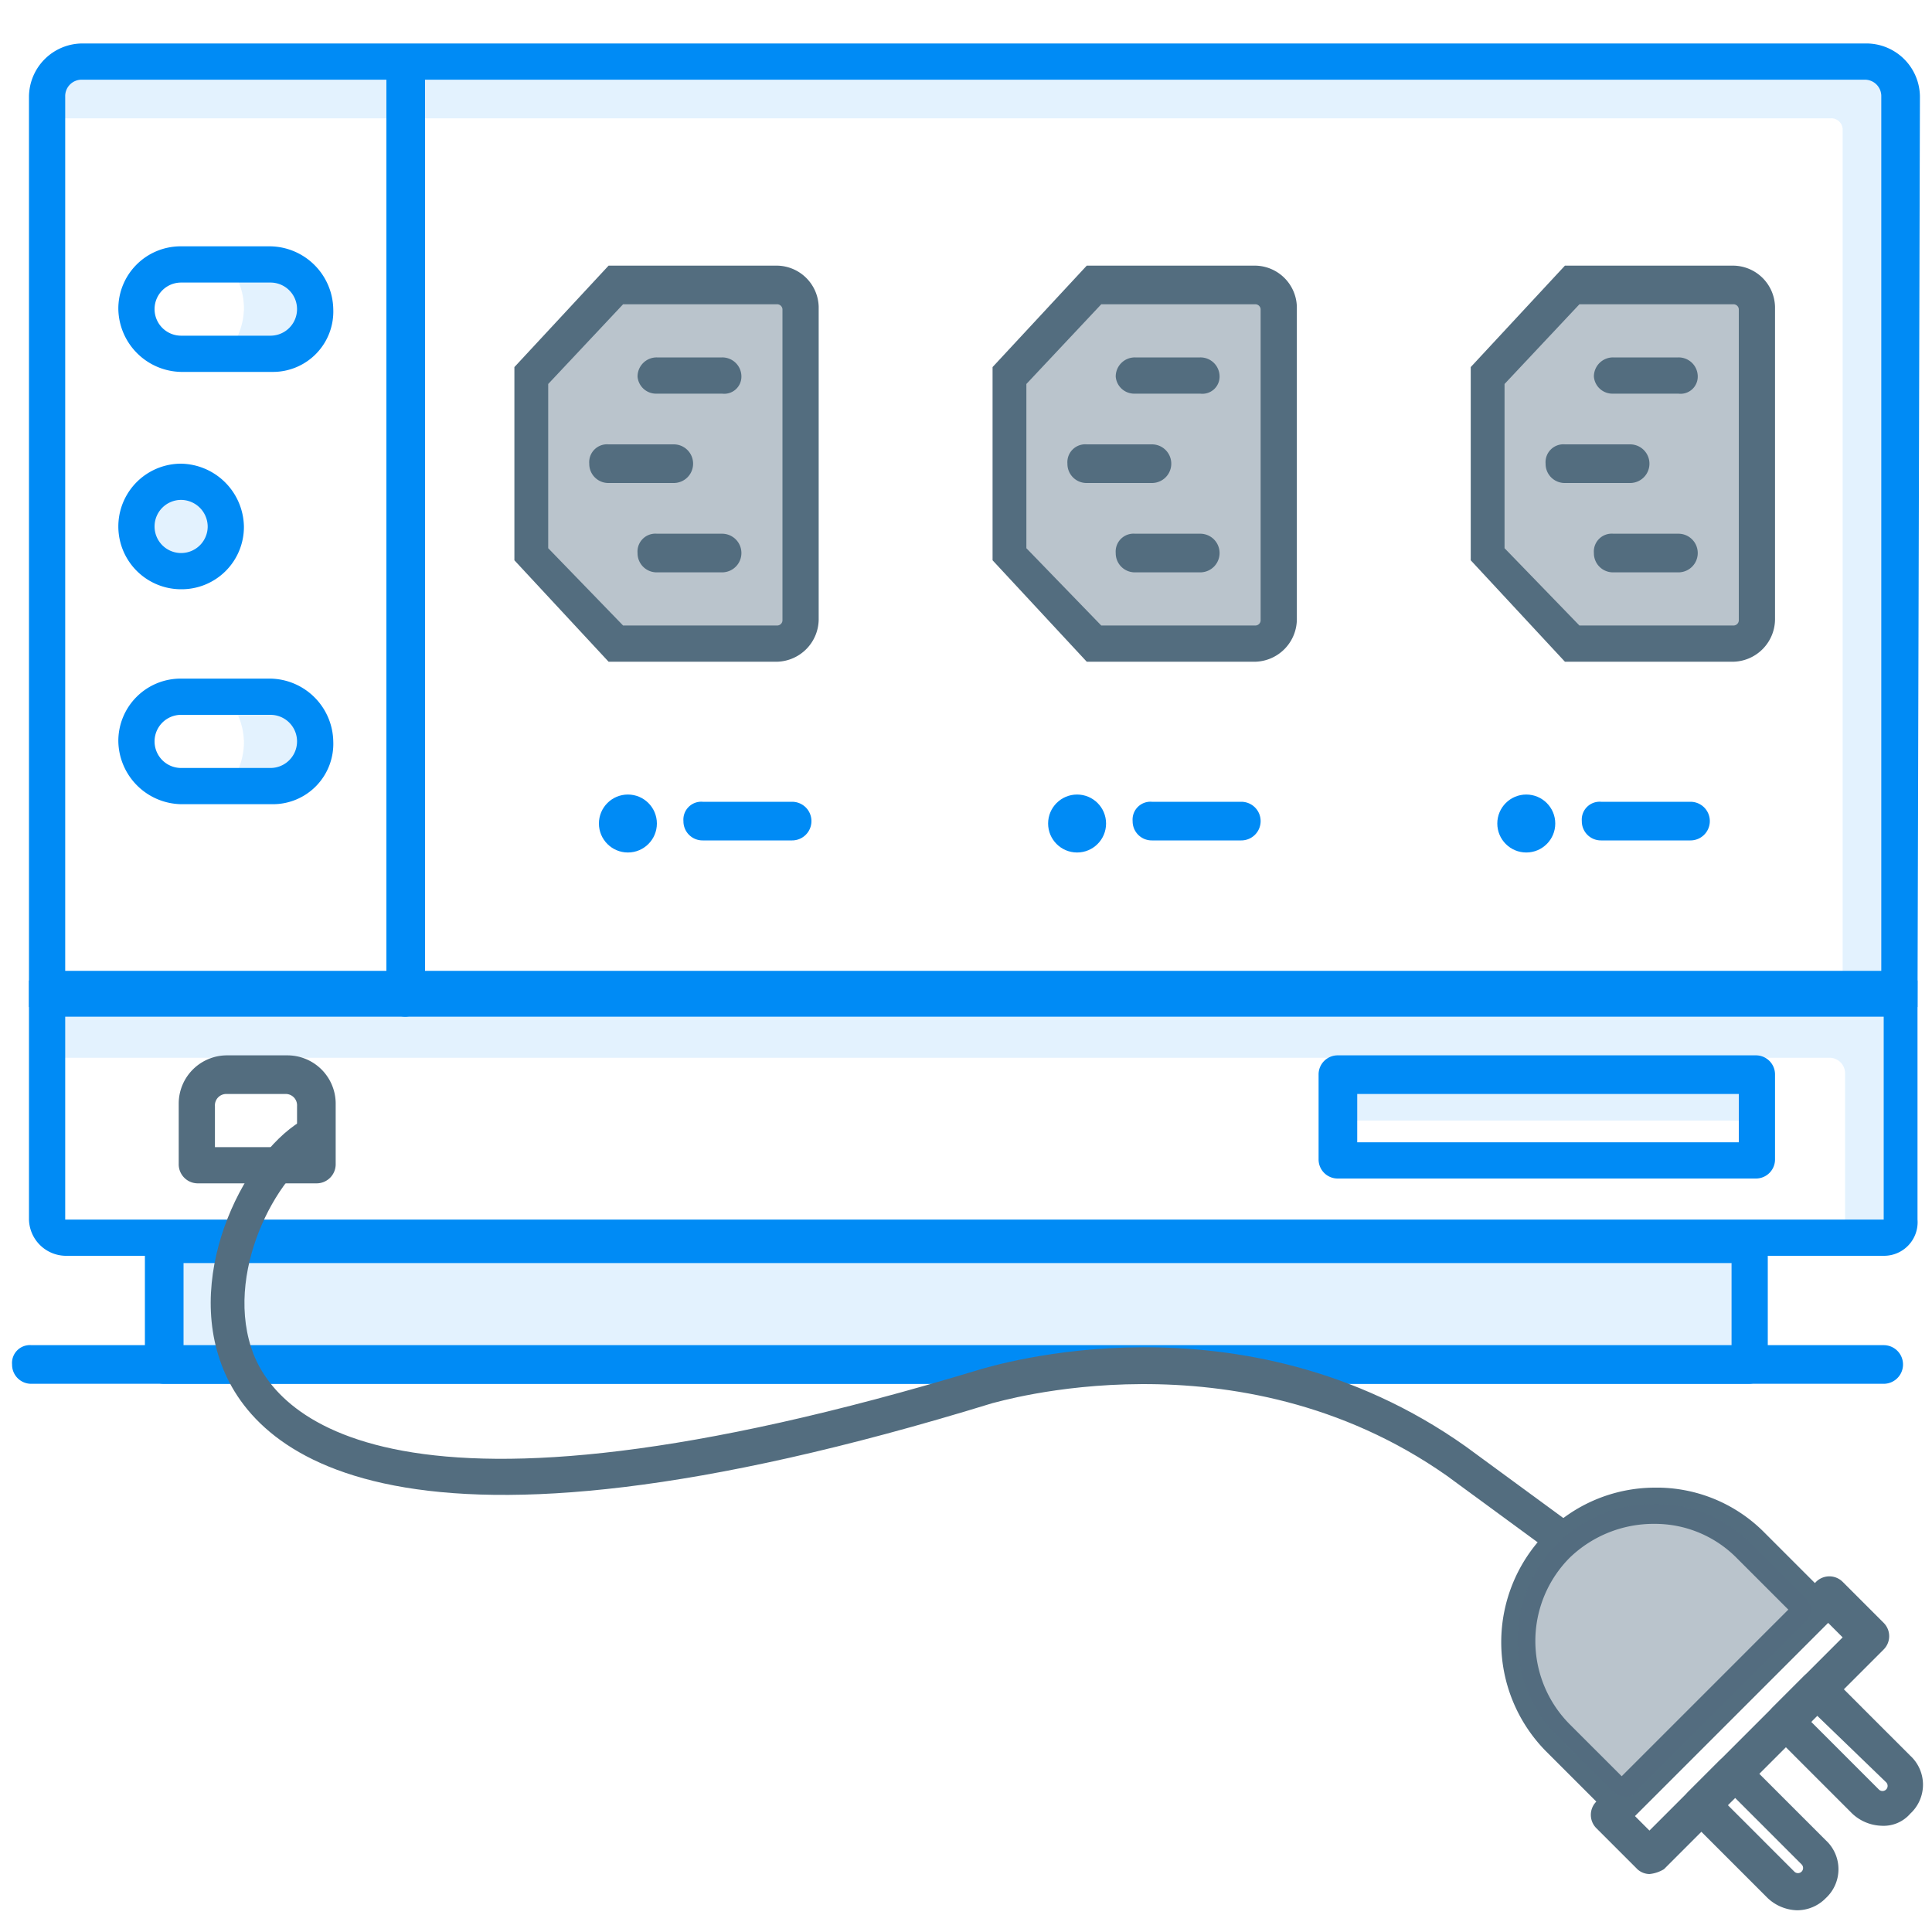 <svg id="Warstwa_1" data-name="Warstwa 1" xmlns="http://www.w3.org/2000/svg" viewBox="0 0 80 80"><defs><style>.cls-1,.cls-4{fill:#536d7f;}.cls-1{opacity:0.4;}.cls-2{fill:#a1d4fc;isolation:isolate;opacity:0.3;}.cls-3{fill:#008bf5;}</style></defs><path class="cls-1" d="M31.87,26.8H25.53L22,22.93V15.57l3.53-3.87h6.34a1.6,1.6,0,0,1,1.54,1.57V25.14A1.62,1.62,0,0,1,31.87,26.8Z"/><path class="cls-1" d="M51.52,26.8H45.18l-3.54-3.87V15.57l3.54-3.87h6.34a1.61,1.61,0,0,1,1.54,1.57V25.14A1.63,1.63,0,0,1,51.52,26.8Z"/><path class="cls-1" d="M71.37,26.8H65l-3.54-3.87V15.57L65,11.7h6.34a1.61,1.61,0,0,1,1.54,1.57V25.14A1.63,1.63,0,0,1,71.37,26.8Z"/><rect class="cls-2" x="6.8" y="51.6" width="65.6" height="4.5"/><path class="cls-2" d="M2,41.4v3.1h.2v-.7H75.8a.65.65,0,0,1,.6.6v7.3H78a.68.68,0,0,0,.7-.7V41.5L2,41.4Z"/><path class="cls-2" d="M77.3,2.6H3.4A1.37,1.37,0,0,0,2,4v.9H75.8a.47.47,0,0,1,.5.5V40.9h2.4V4A1.37,1.37,0,0,0,77.3,2.6Z"/><rect class="cls-2" x="55.4" y="44.6" width="17.3" height="1.8"/><path class="cls-2" d="M11.3,10.9H9.4a2.87,2.87,0,0,1,.7,1.8v.1a2.87,2.87,0,0,1-.7,1.8h1.8A1.79,1.79,0,0,0,13,12.8h0A1.74,1.74,0,0,0,11.3,10.9Z"/><path class="cls-2" d="M11.3,28.9H9.4a2.87,2.87,0,0,1,.7,1.8v.1a2.87,2.87,0,0,1-.7,1.8h1.8A1.79,1.79,0,0,0,13,30.8h0A1.74,1.74,0,0,0,11.3,28.9Z"/><circle class="cls-2" cx="7.5" cy="21.8" r="1.9"/><path class="cls-3" d="M79.4,41.7H1.2V4A2.22,2.22,0,0,1,3.4,1.8H77.3A2.22,2.22,0,0,1,79.5,4l-.1,37.7ZM2.7,40.2H77.9V4a.68.68,0,0,0-.7-.7H3.4a.68.68,0,0,0-.7.7Z"/><path class="cls-3" d="M78,52H2.7a1.54,1.54,0,0,1-1.5-1.5V40.6H79.4v9.9A1.39,1.39,0,0,1,78,52ZM2.7,42.1v8.4H78V42.1Z"/><path class="cls-3" d="M72.4,57.3H6.8a.79.79,0,0,1-.8-.8v-5a.79.79,0,0,1,.8-.8H72.4a.79.79,0,0,1,.8.8v5A.79.79,0,0,1,72.4,57.3ZM7.6,55.8H71.7V52.3H7.6Z"/><path class="cls-3" d="M78,57.3H1.3a.79.79,0,0,1-.8-.8.74.74,0,0,1,.8-.8H78a.8.8,0,0,1,0,1.6Z"/><path class="cls-4" d="M67.2,75.4a.76.76,0,0,1-.5-.2L64,72.5a6.43,6.43,0,0,1,0-9,6.36,6.36,0,0,1,4.5-1.9A6.27,6.27,0,0,1,73,63.4l2.7,2.7a.72.72,0,0,1,0,1l-8,8C67.6,75.4,67.4,75.4,67.2,75.4Zm1.3-12.3h0A5,5,0,0,0,65,64.5a4.89,4.89,0,0,0,0,6.9l2.2,2.2,6.9-6.9-2.2-2.2A4.76,4.76,0,0,0,68.5,63.1Z"/><path class="cls-4" d="M77.9,75.6a1.85,1.85,0,0,1-1.2-.5l-3.3-3.3a.78.78,0,0,1,0-1.1l1.3-1.3a.78.78,0,0,1,1.1,0l3.3,3.3a1.63,1.63,0,0,1,0,2.4A1.46,1.46,0,0,1,77.9,75.6ZM75,71.3l2.8,2.8a.21.21,0,0,0,.3-.3L75.2,71Z"/><path class="cls-4" d="M74.4,79.1a1.85,1.85,0,0,1-1.2-.5l-3.3-3.3a.78.78,0,0,1,0-1.1l1.3-1.3a.78.78,0,0,1,1.1,0l3.3,3.3a1.63,1.63,0,0,1,0,2.4A1.66,1.66,0,0,1,74.4,79.1Zm-2.9-4.4,2.8,2.8a.21.21,0,0,0,.3-.3l-2.8-2.8Z"/><path class="cls-3" d="M11.3,15.4H7.5a2.65,2.65,0,0,1-2.6-2.6,2.58,2.58,0,0,1,2.6-2.6h3.7a2.65,2.65,0,0,1,2.6,2.6A2.5,2.5,0,0,1,11.3,15.4ZM7.5,11.7a1.1,1.1,0,0,0,0,2.2h3.7a1.1,1.1,0,0,0,0-2.2Z"/><path class="cls-3" d="M11.3,33.3H7.5a2.65,2.65,0,0,1-2.6-2.6,2.58,2.58,0,0,1,2.6-2.6h3.7a2.65,2.65,0,0,1,2.6,2.6A2.5,2.5,0,0,1,11.3,33.3ZM7.5,29.6a1.1,1.1,0,0,0,0,2.2h3.7a1.1,1.1,0,1,0,0-2.2Z"/><path class="cls-3" d="M7.5,24.4a2.6,2.6,0,0,1,0-5.2,2.65,2.65,0,0,1,2.6,2.6A2.58,2.58,0,0,1,7.5,24.4Zm0-3.7a1.1,1.1,0,1,0,1.1,1.1A1.11,1.11,0,0,0,7.5,20.7Z"/><path class="cls-3" d="M16.8,42.1a.79.79,0,0,1-.8-.8V2.7a.79.79,0,0,1,.8-.8.74.74,0,0,1,.8.8V41.3A.86.86,0,0,1,16.8,42.1Z"/><path class="cls-4" d="M32.2,27.4h-7l-3.9-4.2v-8L25.2,11h7a1.75,1.75,0,0,1,1.7,1.7V25.6A1.77,1.77,0,0,1,32.2,27.4Zm-6.4-1.5h6.4a.22.22,0,0,0,.2-.2V12.8a.22.22,0,0,0-.2-.2H25.8l-3.1,3.3v6.8Z"/><path class="cls-4" d="M29.9,16.3H27.2a.77.77,0,0,1-.8-.7.79.79,0,0,1,.8-.8h2.7a.79.79,0,0,1,.8.8A.71.71,0,0,1,29.9,16.3Z"/><path class="cls-4" d="M27.9,20H25.2a.79.79,0,0,1-.8-.8.74.74,0,0,1,.8-.8h2.7a.8.8,0,0,1,0,1.6Z"/><path class="cls-4" d="M29.9,23.7H27.2a.79.79,0,0,1-.8-.8.74.74,0,0,1,.8-.8h2.7a.8.8,0,0,1,0,1.6Z"/><path class="cls-4" d="M52,27.4H45l-3.9-4.2v-8L45,11h7a1.75,1.75,0,0,1,1.7,1.7V25.6A1.77,1.77,0,0,1,52,27.4Zm-6.4-1.5H52a.22.22,0,0,0,.2-.2V12.8a.22.22,0,0,0-.2-.2H45.6l-3.1,3.3v6.8Z"/><path class="cls-4" d="M49.7,16.3H47a.77.77,0,0,1-.8-.7.79.79,0,0,1,.8-.8h2.7a.79.79,0,0,1,.8.8A.71.71,0,0,1,49.7,16.3Z"/><path class="cls-4" d="M47.7,20H45a.79.79,0,0,1-.8-.8.74.74,0,0,1,.8-.8h2.7a.8.8,0,0,1,0,1.6Z"/><path class="cls-4" d="M49.7,23.7H47a.79.79,0,0,1-.8-.8.74.74,0,0,1,.8-.8h2.7a.8.8,0,0,1,0,1.6Z"/><path class="cls-4" d="M71.8,27.4h-7l-3.9-4.2v-8L64.8,11h7a1.75,1.75,0,0,1,1.7,1.7V25.6A1.77,1.77,0,0,1,71.8,27.4Zm-6.4-1.5h6.4a.22.22,0,0,0,.2-.2V12.8a.22.22,0,0,0-.2-.2H65.4l-3.1,3.3v6.8Z"/><path class="cls-4" d="M69.5,16.3H66.8a.77.77,0,0,1-.8-.7.79.79,0,0,1,.8-.8h2.7a.79.79,0,0,1,.8.8A.71.71,0,0,1,69.5,16.3Z"/><path class="cls-4" d="M67.5,20H64.8a.79.79,0,0,1-.8-.8.74.74,0,0,1,.8-.8h2.7a.8.8,0,0,1,0,1.6Z"/><path class="cls-4" d="M69.5,23.7H66.8a.79.79,0,0,1-.8-.8.74.74,0,0,1,.8-.8h2.7a.8.8,0,1,1,0,1.6Z"/><path class="cls-3" d="M32.8,34.8H29.1a.79.79,0,0,1-.8-.8.74.74,0,0,1,.8-.8h3.7a.8.8,0,0,1,0,1.6Z"/><circle class="cls-3" cx="26" cy="34.1" r="1.2"/><path class="cls-3" d="M51.4,34.8H47.7a.79.79,0,0,1-.8-.8.74.74,0,0,1,.8-.8h3.7a.8.8,0,0,1,0,1.6Z"/><circle class="cls-3" cx="44.6" cy="34.1" r="1.2"/><path class="cls-3" d="M70,34.8H66.3a.79.79,0,0,1-.8-.8.74.74,0,0,1,.8-.8H70a.8.8,0,0,1,0,1.6Z"/><circle class="cls-3" cx="63.2" cy="34.1" r="1.2"/><path class="cls-3" d="M72.7,48.8H55.4a.79.79,0,0,1-.8-.8V44.5a.79.79,0,0,1,.8-.8H72.7a.79.79,0,0,1,.8.8V48A.79.79,0,0,1,72.7,48.8ZM56.2,47.3H72v-2H56.2Z"/><path class="cls-4" d="M13.1,49H8.2a.79.79,0,0,1-.8-.8V45.7a2,2,0,0,1,2-2h2.5a2,2,0,0,1,2,2v2.5A.79.79,0,0,1,13.1,49ZM8.9,47.5h3.4V45.8a.47.47,0,0,0-.5-.5H9.4a.47.47,0,0,0-.5.5Z"/><path class="cls-4" d="M64.4,64.4l-4.5-3.3c-8.7-6.1-18.7-3-18.8-3-24.7,7.6-30.7,2.1-32-1.8-1.4-4.1,1.4-9.1,3.8-10.1l.5,1.4c-1.7.7-4.1,4.8-3,8.2.9,2.8,5.8,8.3,30.2.9.4-.1,10.8-3.4,20.1,3.2l4.5,3.3Z"/><path class="cls-4" d="M68.3,77.6a.76.76,0,0,1-.5-.2l-1.7-1.7a.78.78,0,0,1,0-1.1l9.1-9.1a.78.78,0,0,1,1.1,0L78,67.2a.78.78,0,0,1,0,1.1l-9.1,9.1A1.42,1.42,0,0,1,68.3,77.6Zm-.6-2.4.6.6,8-8-.6-.6Z"/><path class="cls-1" d="M67.27,74.4a.64.64,0,0,1-.44-.18l-2.38-2.37a5.65,5.65,0,0,1,0-7.9,5.58,5.58,0,0,1,4-1.67,5.51,5.51,0,0,1,4,1.58l2.37,2.37a.68.68,0,0,1,.18.44.66.66,0,0,1-.18.44l-7,7C67.62,74.4,67.44,74.4,67.27,74.4Z"/></svg>
